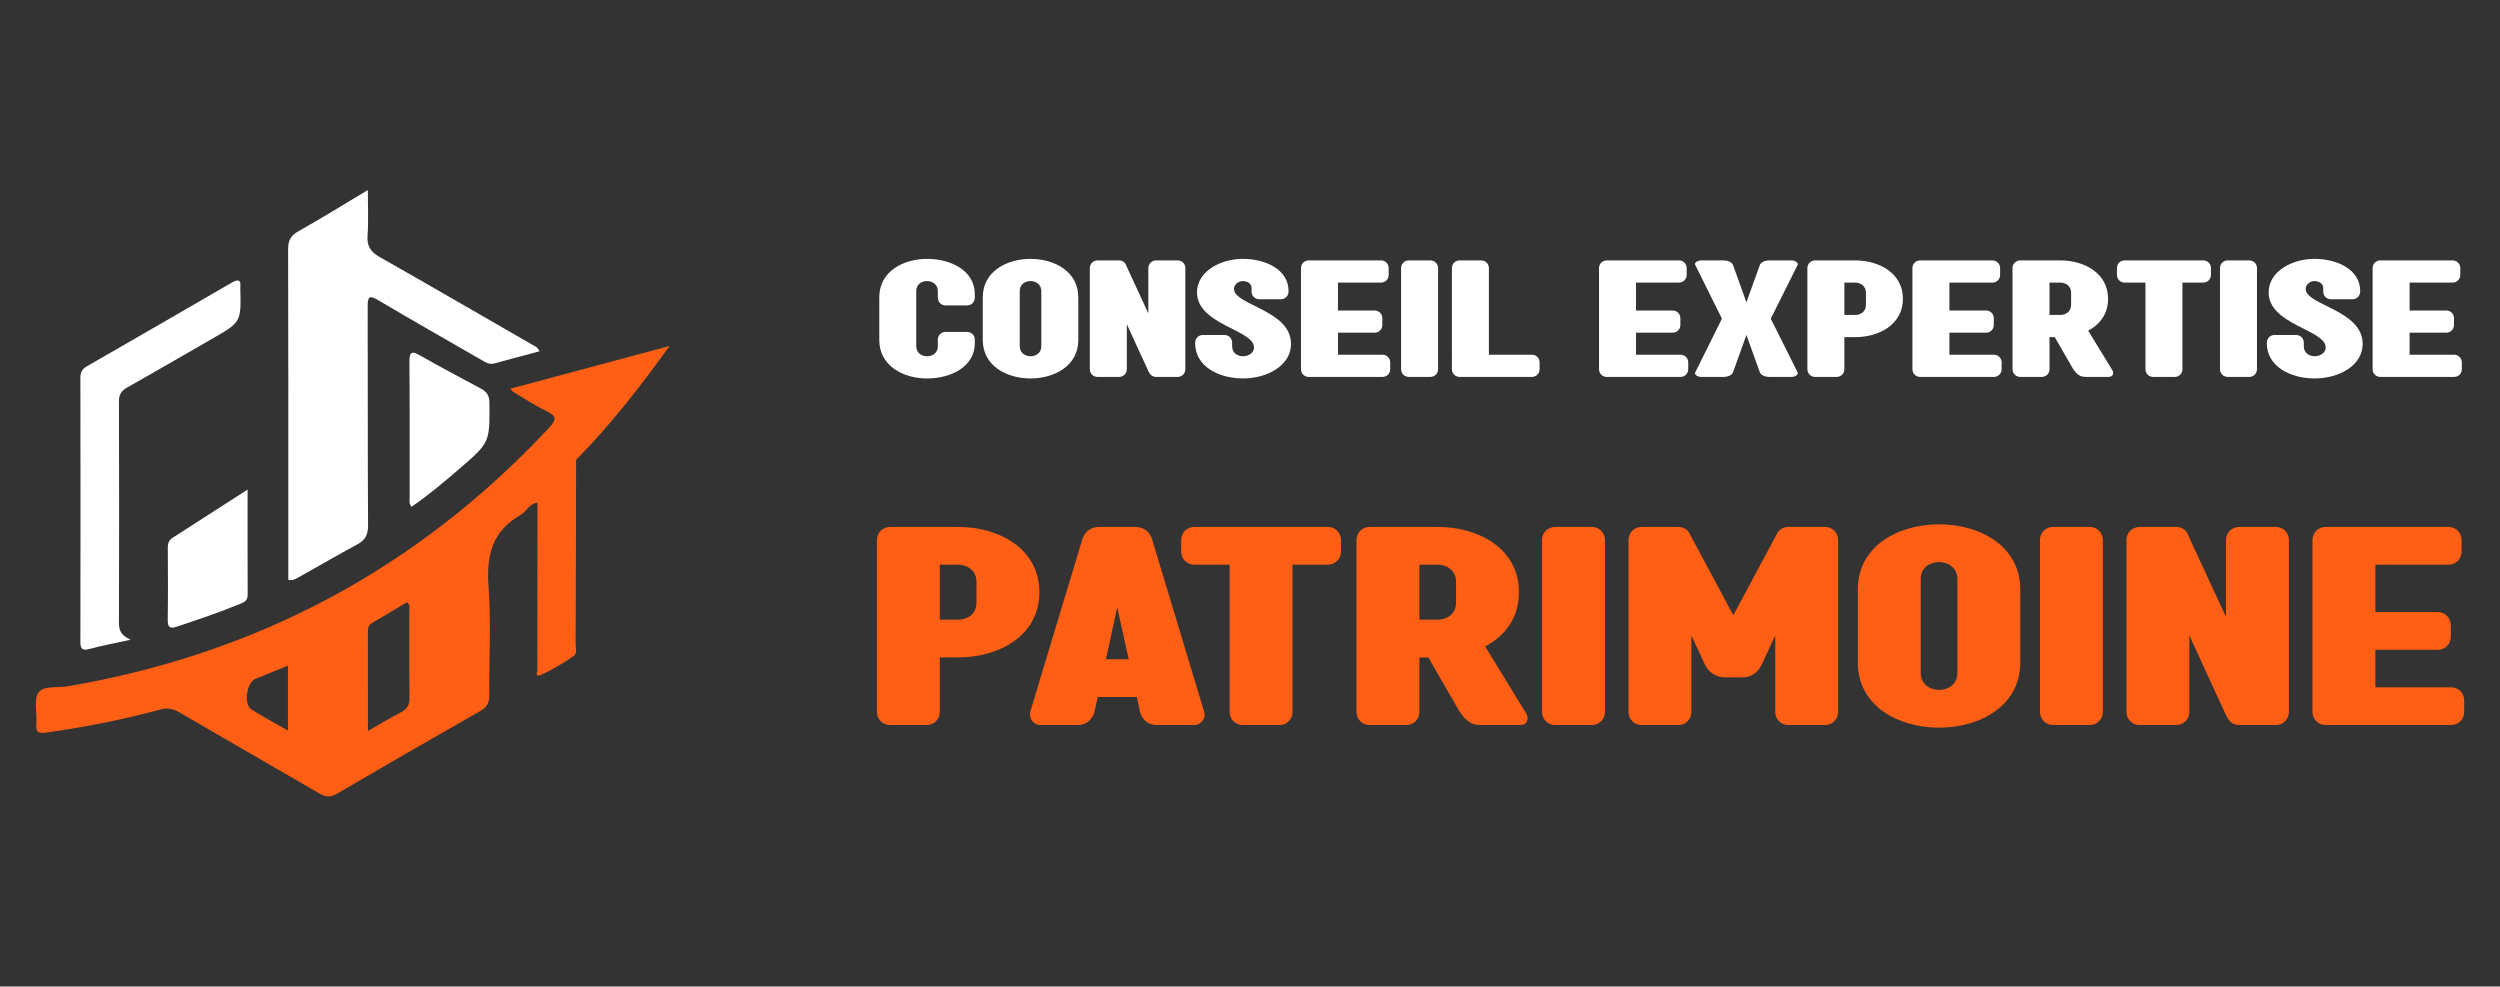 <?xml version="1.0" encoding="utf-8"?>
<!-- Generator: Adobe Illustrator 16.0.0, SVG Export Plug-In . SVG Version: 6.00 Build 0)  -->
<!DOCTYPE svg PUBLIC "-//W3C//DTD SVG 1.1//EN" "http://www.w3.org/Graphics/SVG/1.1/DTD/svg11.dtd">
<svg version="1.1" id="Calque_1" xmlns="http://www.w3.org/2000/svg" xmlns:xlink="http://www.w3.org/1999/xlink" x="0px" y="0px"
	 width="261px" height="102.993px" viewBox="0 0 261 102.993" enable-background="new 0 0 261 102.993" xml:space="preserve">
<rect x="0" y="0" width="261" height="102.993" fill="#333333" stroke="none"/>
<g>
	<g>
		<g>
			<path fill="#FFFFFF" d="M55.508,35.954c-5.283-3.04-10.553-6.108-15.858-9.112c-0.954-0.539-1.357-1.139-1.276-2.254
				c0.109-1.506,0.027-3.025,0.027-4.744c-2.561,1.53-4.879,2.966-7.252,4.305c-0.795,0.448-1.072,0.95-1.069,1.859
				c0.032,11.152,0.021,22.307,0.021,33.461c0,0.363,0,0.726,0,1.078c0.462,0.083,0.753-0.098,1.036-0.256
				c2.063-1.151,4.106-2.34,6.185-3.468c0.826-0.445,1.111-1.009,1.105-1.974c-0.048-7.615-0.015-15.231-0.041-22.848
				c-0.003-1.072,0.183-1.205,1.14-0.637c3.563,2.121,7.18,4.149,10.766,6.232c0.41,0.237,0.788,0.484,1.273,0.357
				c1.579-0.418,3.155-0.848,4.758-1.279C56.121,36.213,55.792,36.119,55.508,35.954z"/>
			<path fill="#FFFFFF" d="M12.418,65.041c0.025-7.705,0.025-15.411,0-23.117c-0.002-0.723,0.236-1.122,0.861-1.473
				c2.966-1.667,5.905-3.385,8.856-5.077c3.037-1.741,3.039-1.739,2.955-5.234c0-0.042-0.003-0.085,0-0.125
				c0.099-0.913-0.303-0.85-0.915-0.495c-5.028,2.914-10.06,5.823-15.101,8.719c-0.488,0.281-0.683,0.615-0.682,1.189
				c0.018,9.164,0.018,18.329,0,27.491c-0.001,0.745,0.113,1.068,0.97,0.829c1.274-0.353,2.582-0.587,4.271-0.958
				C12.61,66.318,12.416,65.781,12.418,65.041z"/>
			<path fill="#FFFFFF" d="M50.209,40.572c-2.116-1.137-4.244-2.255-6.327-3.449c-0.936-0.538-1.147-0.37-1.138,0.686
				c0.042,4.696,0.016,9.393,0.024,14.088c0.001,0.313-0.104,0.656,0.196,1.01c1.806-1.234,3.468-2.646,5.116-4.068
				c3.084-2.664,3.044-2.682,3.014-6.816C51.089,41.275,50.8,40.888,50.209,40.572z"/>
			<path fill="#FFFFFF" d="M25.849,51.111c-2.784,1.79-5.319,3.422-7.855,5.05c-0.395,0.254-0.478,0.625-0.476,1.072
				c0.015,2.49,0.033,4.984-0.007,7.476c-0.012,0.759,0.224,0.956,0.922,0.724c2.278-0.759,4.552-1.526,6.771-2.446
				c0.45-0.186,0.653-0.407,0.652-0.902C25.843,58.521,25.849,54.958,25.849,51.111z"/>
		</g>
		<path fill="#FF5E15" d="M60.146,48.001L60.146,48.001c3.553-3.586,6.63-7.553,9.767-11.885c-5.74,1.54-11.142,2.99-16.633,4.465
			c0.188,0.216,0.229,0.296,0.296,0.334c1.146,0.674,2.259,1.418,3.455,1.988c1.092,0.521,1.099,0.896,0.276,1.774
			C43.599,59.347,26.824,68.28,7.056,71.652C6,71.833,4.507,71.553,4.009,72.32c-0.522,0.798-0.115,2.172-0.214,3.285
			c-0.082,0.924,0.315,0.976,1.07,0.87c3.996-0.561,7.947-1.341,11.843-2.392c0.747-0.201,1.322-0.117,1.987,0.27
			c4.879,2.85,9.786,5.649,14.665,8.497c0.648,0.381,1.139,0.412,1.808,0.021c4.984-2.914,9.984-5.803,15.005-8.656
			c0.723-0.412,0.922-0.886,0.913-1.68c-0.041-3.788,0.199-7.592-0.084-11.358c-0.244-3.221,0.41-5.742,3.333-7.406
			c0.638-0.363,0.937-1.207,1.783-1.293c-0.012,5.845-0.025,11.689-0.019,17.533c0,0.154-0.274,0.604,0.28,0.505l0,0l0,0
			c1.212-0.574,2.378-1.23,3.475-2.005c0.482-0.338,0.238-0.839,0.241-1.252C60.126,60.838,60.133,54.42,60.146,48.001z
			 M30.062,76.263c-1.348-0.771-2.618-1.439-3.824-2.208c-0.826-0.526-0.489-2.804,0.424-3.179c1.103-0.452,2.207-0.896,3.4-1.381
			C30.062,71.813,30.062,73.953,30.062,76.263z M41.836,74.377c-1.097,0.562-2.149,1.211-3.422,1.937c0-3.631,0.006-7-0.006-10.369
			c0-0.406,0.078-0.705,0.463-0.926c1.22-0.702,2.422-1.436,3.613-2.144c0.385,0.283,0.245,0.645,0.246,0.952
			c0.011,2.997-0.021,5.994,0.024,8.99C42.767,73.59,42.515,74.031,41.836,74.377z"/>
	</g>
	<g>
		<g>
			<path fill="#FFFFFF" d="M91.798,31.032c0-2.687,2.493-4.005,4.985-4.005c2.493,0,4.987,1.223,4.987,3.684v0.369
				c0,0.451-0.354,0.805-0.805,0.805h-2.252c-0.449,0-0.804-0.354-0.804-0.805v-0.69c0-0.692-0.563-1.047-1.127-1.047
				c-0.563,0-1.127,0.339-1.127,1.047v5.759c0,0.691,0.564,1.045,1.127,1.045c0.564,0,1.127-0.338,1.127-1.045v-0.691
				c0-0.451,0.354-0.805,0.804-0.805h2.252c0.45,0,0.805,0.354,0.805,0.805v0.369c0,2.461-2.494,3.684-4.987,3.684
				c-2.492,0-4.985-1.319-4.985-4.006V31.032z"/>
			<path fill="#FFFFFF" d="M102.602,31.032c0-2.687,2.494-4.005,4.987-4.005s4.985,1.318,4.985,4.005v4.472
				c0,2.687-2.492,4.006-4.985,4.006s-4.987-1.319-4.987-4.006V31.032z M108.714,30.389c0-0.692-0.563-1.047-1.125-1.047
				s-1.127,0.339-1.127,1.047v5.759c0,0.691,0.564,1.045,1.127,1.045s1.125-0.338,1.125-1.045V30.389z"/>
			<path fill="#FFFFFF" d="M122.947,27.187c0.45,0,0.804,0.354,0.804,0.805v10.553c0,0.45-0.354,0.805-0.804,0.805h-2.253
				c-0.338,0-0.626-0.209-0.738-0.5h-0.018l-2.299-5.002v4.697c0,0.45-0.355,0.805-0.806,0.805h-2.252
				c-0.45,0-0.803-0.354-0.803-0.805V27.992c0-0.451,0.353-0.805,0.803-0.805h2.252c0.273,0,0.517,0.13,0.66,0.339
				c0.033,0.079,0.08,0.16,0.112,0.257l2.283,4.938v-4.729c0-0.451,0.355-0.805,0.805-0.805H122.947z"/>
			<path fill="#FFFFFF" d="M124.968,30.517c0-2.156,2.397-3.49,4.78-3.49c2.381,0,4.776,1.109,4.776,3.362v0.048
				c0,0.449-0.355,0.805-0.805,0.805h-2.253c-0.449,0-0.803-0.355-0.803-0.805v-0.37c0-0.482-0.467-0.725-0.916-0.725
				c-0.453,0-0.917,0.354-0.917,0.821c0,1.705,5.951,2.188,5.951,5.742c0,2.269-2.494,3.604-5.004,3.604
				c-2.509,0-5.003-1.223-5.003-3.684v-0.049c0-0.449,0.354-0.804,0.805-0.804h2.251c0.453,0,0.805,0.354,0.805,0.804v0.371
				c0,0.707,0.565,1.045,1.143,1.045c0.579,0,1.142-0.354,1.142-0.917C130.92,34.41,124.968,33.927,124.968,30.517z"/>
			<path fill="#FFFFFF" d="M139.684,37.033h4.65c0.448,0,0.804,0.354,0.804,0.803v0.709c0,0.45-0.355,0.805-0.804,0.805h-7.709
				c-0.449,0-0.802-0.354-0.802-0.805V27.992c0-0.451,0.353-0.805,0.802-0.805h7.547c0.449,0,0.805,0.354,0.805,0.805v0.707
				c0,0.451-0.355,0.805-0.805,0.805h-4.488v2.912h3.829c0.449,0,0.803,0.354,0.803,0.805v0.707c0,0.451-0.354,0.805-0.803,0.805
				h-3.829V37.033z"/>
			<path fill="#FFFFFF" d="M149.331,27.187c0.45,0,0.804,0.354,0.804,0.805v10.553c0,0.45-0.354,0.805-0.804,0.805h-2.253
				c-0.45,0-0.804-0.354-0.804-0.805V27.992c0-0.451,0.354-0.805,0.804-0.805H149.331z"/>
			<path fill="#FFFFFF" d="M159.93,37.033c0.45,0,0.804,0.354,0.804,0.803v0.709c0,0.45-0.354,0.805-0.804,0.805h-7.545
				c-0.449,0-0.805-0.354-0.805-0.805V27.992c0-0.451,0.355-0.805,0.805-0.805h2.253c0.449,0,0.803,0.354,0.803,0.805v9.041H159.93z
				"/>
			<path fill="#FFFFFF" d="M170.798,37.033h4.648c0.45,0,0.806,0.354,0.806,0.803v0.709c0,0.45-0.355,0.805-0.806,0.805h-7.707
				c-0.449,0-0.802-0.354-0.802-0.805V27.992c0-0.451,0.353-0.805,0.802-0.805h7.547c0.45,0,0.804,0.354,0.804,0.805v0.707
				c0,0.451-0.354,0.805-0.804,0.805h-4.488v2.912h3.829c0.448,0,0.803,0.354,0.803,0.805v0.707c0,0.451-0.354,0.805-0.803,0.805
				h-3.829V37.033z"/>
			<path fill="#FFFFFF" d="M183.727,27.669c0.097-0.256,0.448-0.482,1.027-0.482h2.334c0.273,0,0.596,0.178,0.596,0.387
				c0,0.031,0,0.064-0.017,0.096l-2.8,5.6l2.8,5.597c0.017,0.032,0.017,0.064,0.017,0.097c0,0.209-0.322,0.387-0.596,0.387h-2.334
				c-0.579,0-0.931-0.227-1.027-0.483l-1.401-3.893l-1.399,3.893c-0.096,0.257-0.449,0.483-1.029,0.483h-2.332
				c-0.273,0-0.611-0.178-0.611-0.387c0-0.032,0.016-0.064,0.034-0.097l2.78-5.597l-2.78-5.6c-0.019-0.031-0.034-0.064-0.034-0.096
				c0-0.209,0.338-0.387,0.611-0.387h2.332c0.58,0,0.934,0.227,1.029,0.482l1.399,3.894L183.727,27.669z"/>
			<path fill="#FFFFFF" d="M193.68,35.198h-1.128v3.347c0,0.45-0.354,0.805-0.804,0.805h-2.252c-0.45,0-0.805-0.354-0.805-0.805
				V27.992c0-0.451,0.354-0.805,0.805-0.805h4.184c2.494,0,4.985,1.32,4.985,4.006C198.665,33.879,196.174,35.198,193.68,35.198z
				 M193.68,32.882c0.563,0,1.124-0.338,1.124-1.046v-1.288c0-0.69-0.562-1.045-1.124-1.045h-1.128v3.379H193.68z"/>
			<path fill="#FFFFFF" d="M203.518,37.033h4.65c0.449,0,0.804,0.354,0.804,0.803v0.709c0,0.45-0.354,0.805-0.804,0.805h-7.706
				c-0.45,0-0.805-0.354-0.805-0.805V27.992c0-0.451,0.354-0.805,0.805-0.805h7.544c0.451,0,0.805,0.354,0.805,0.805v0.707
				c0,0.451-0.354,0.805-0.805,0.805h-4.488v2.912h3.83c0.45,0,0.803,0.354,0.803,0.805v0.707c0,0.451-0.353,0.805-0.803,0.805
				h-3.83V37.033z"/>
			<path fill="#FFFFFF" d="M220.146,39.349h-2.412c-0.726,0-1.015-0.451-1.288-0.805l-1.931-3.347h-0.547v3.347
				c0,0.45-0.352,0.805-0.802,0.805h-2.253c-0.449,0-0.806-0.354-0.806-0.805V27.992c0-0.451,0.356-0.805,0.806-0.805h4.183
				c2.493,0,4.986,1.32,4.986,4.006c0,1.576-0.854,2.687-2.075,3.33l2.461,4.021c0.097,0.129,0.146,0.258,0.146,0.386
				C220.613,39.204,220.419,39.349,220.146,39.349z M215.096,32.882c0.564,0,1.126-0.338,1.126-1.046v-1.288
				c0-0.69-0.562-1.045-1.126-1.045h-1.128v3.379H215.096z"/>
			<path fill="#FFFFFF" d="M227.847,38.544c0,0.45-0.353,0.805-0.803,0.805h-2.254c-0.449,0-0.804-0.354-0.804-0.805v-9.041h-2.172
				c-0.449,0-0.804-0.354-0.804-0.805v-0.707c0-0.451,0.354-0.805,0.804-0.805h8.204c0.452,0,0.804,0.354,0.804,0.805v0.707
				c0,0.451-0.352,0.805-0.804,0.805h-2.172V38.544z"/>
			<path fill="#FFFFFF" d="M234.824,27.187c0.45,0,0.805,0.354,0.805,0.805v10.553c0,0.45-0.354,0.805-0.805,0.805h-2.252
				c-0.45,0-0.804-0.354-0.804-0.805V27.992c0-0.451,0.354-0.805,0.804-0.805H234.824z"/>
			<path fill="#FFFFFF" d="M236.848,30.517c0-2.156,2.398-3.49,4.779-3.49c2.382,0,4.777,1.109,4.777,3.362v0.048
				c0,0.449-0.354,0.805-0.804,0.805h-2.253c-0.449,0-0.803-0.355-0.803-0.805v-0.37c0-0.482-0.467-0.725-0.918-0.725
				c-0.452,0-0.916,0.354-0.916,0.821c0,1.705,5.952,2.188,5.952,5.742c0,2.269-2.494,3.604-5.004,3.604s-5.002-1.223-5.002-3.684
				v-0.049c0-0.449,0.353-0.804,0.804-0.804h2.251c0.451,0,0.806,0.354,0.806,0.804v0.371c0,0.707,0.563,1.045,1.142,1.045
				s1.143-0.354,1.143-0.917C242.802,34.41,236.848,33.927,236.848,30.517z"/>
			<path fill="#FFFFFF" d="M251.563,37.033h4.649c0.45,0,0.804,0.354,0.804,0.803v0.709c0,0.45-0.354,0.805-0.804,0.805h-7.706
				c-0.449,0-0.804-0.354-0.804-0.805V27.992c0-0.451,0.354-0.805,0.804-0.805h7.545c0.45,0,0.804,0.354,0.804,0.805v0.707
				c0,0.451-0.354,0.805-0.804,0.805h-4.488v2.912h3.828c0.451,0,0.806,0.354,0.806,0.805v0.707c0,0.451-0.354,0.805-0.806,0.805
				h-3.828V37.033z"/>
		</g>
		<g>
			<path fill="#FF5E15" d="M100.029,68.635h-1.914v5.689c0,0.767-0.602,1.368-1.368,1.368h-3.829c-0.767,0-1.369-0.602-1.369-1.368
				V56.38c0-0.766,0.603-1.368,1.369-1.368h7.111c4.24,0,8.48,2.244,8.48,6.812C108.51,66.392,104.27,68.635,100.029,68.635z
				 M100.029,64.695c0.958,0,1.915-0.573,1.915-1.778V60.73c0-1.178-0.957-1.779-1.915-1.779h-1.914v5.744H100.029z"/>
			<path fill="#FF5E15" d="M114.612,72.766l-0.354,1.559c-0.192,0.713-0.767,1.368-1.752,1.368h-3.967
				c-0.466,0-1.012-0.493-1.012-1.095c0-0.081,0-0.19,0.026-0.273l5.418-17.944c0.19-0.711,0.767-1.368,1.75-1.368h3.829
				c0.985,0,1.559,0.657,1.751,1.368l5.418,17.944c0.027,0.083,0.054,0.192,0.054,0.273c0,0.602-0.573,1.095-1.039,1.095h-3.967
				c-0.985,0-1.56-0.655-1.751-1.368l-0.328-1.559H114.612z M116.637,63.41l-1.175,5.417h2.38L116.637,63.41z"/>
			<path fill="#FF5E15" d="M134.938,74.325c0,0.767-0.601,1.368-1.366,1.368h-3.83c-0.765,0-1.368-0.602-1.368-1.368V58.951h-3.692
				c-0.767,0-1.367-0.6-1.367-1.367V56.38c0-0.766,0.601-1.368,1.367-1.368h13.951c0.766,0,1.368,0.603,1.368,1.368v1.203
				c0,0.768-0.603,1.367-1.368,1.367h-3.694V74.325z"/>
			<path fill="#FF5E15" d="M158.687,75.693h-4.102c-1.23,0-1.724-0.766-2.188-1.368l-3.282-5.689h-0.932v5.689
				c0,0.767-0.601,1.368-1.369,1.368h-3.828c-0.766,0-1.367-0.602-1.367-1.368V56.38c0-0.766,0.602-1.368,1.367-1.368h7.114
				c4.239,0,8.478,2.244,8.478,6.812c0,2.681-1.448,4.568-3.528,5.663l4.186,6.838c0.164,0.22,0.246,0.439,0.246,0.657
				C159.48,75.447,159.152,75.693,158.687,75.693z M150.1,64.695c0.955,0,1.913-0.573,1.913-1.778V60.73
				c0-1.178-0.958-1.779-1.913-1.779h-1.917v5.744H150.1z"/>
			<path fill="#FF5E15" d="M166.185,55.012c0.769,0,1.37,0.603,1.37,1.368v17.944c0,0.767-0.602,1.368-1.37,1.368h-3.829
				c-0.766,0-1.367-0.602-1.367-1.368V56.38c0-0.766,0.602-1.368,1.367-1.368H166.185z"/>
			<path fill="#FF5E15" d="M186.703,55.012h3.829c0.767,0,1.369,0.603,1.369,1.368v17.944c0,0.767-0.603,1.368-1.369,1.368h-3.829
				c-0.767,0-1.368-0.602-1.368-1.368v-7.988l-1.423,3.064c-0.382,0.82-1.148,1.313-1.914,1.313h-1.886
				c-0.959,0-1.751-0.546-2.108-1.313l-1.424-3.064v7.988c0,0.767-0.601,1.368-1.366,1.368h-3.83c-0.766,0-1.367-0.602-1.367-1.368
				V56.38c0-0.766,0.602-1.368,1.367-1.368h3.83c0.601,0,1.066,0.355,1.259,0.849l4.486,8.37l4.485-8.37
				C185.637,55.368,186.102,55.012,186.703,55.012z"/>
			<path fill="#FF5E15" d="M193.957,61.55c0-4.567,4.238-6.811,8.48-6.811c4.24,0,8.48,2.243,8.48,6.811v7.604
				c0,4.568-4.24,6.812-8.48,6.812c-4.242,0-8.48-2.243-8.48-6.812V61.55z M204.353,60.457c0-1.177-0.958-1.779-1.915-1.779
				c-0.959,0-1.917,0.575-1.917,1.779v9.794c0,1.175,0.958,1.776,1.917,1.776c0.957,0,1.915-0.574,1.915-1.776V60.457z"/>
			<path fill="#FF5E15" d="M218.169,55.012c0.767,0,1.367,0.603,1.367,1.368v17.944c0,0.767-0.601,1.368-1.367,1.368h-3.83
				c-0.766,0-1.367-0.602-1.367-1.368V56.38c0-0.766,0.602-1.368,1.367-1.368H218.169z"/>
			<path fill="#FF5E15" d="M237.592,55.012c0.766,0,1.369,0.603,1.369,1.368v17.944c0,0.767-0.604,1.368-1.369,1.368h-3.83
				c-0.573,0-1.065-0.355-1.258-0.848h-0.027l-3.912-8.509v7.988c0,0.767-0.602,1.368-1.367,1.368h-3.828
				c-0.767,0-1.369-0.602-1.369-1.368V56.38c0-0.766,0.603-1.368,1.369-1.368h3.828c0.465,0,0.875,0.22,1.121,0.573
				c0.056,0.139,0.136,0.275,0.191,0.439l3.886,8.396V56.38c0-0.766,0.601-1.368,1.366-1.368H237.592z"/>
			<path fill="#FF5E15" d="M247.989,71.754h7.907c0.766,0,1.367,0.603,1.367,1.368v1.202c0,0.767-0.602,1.368-1.367,1.368h-13.104
				c-0.765,0-1.369-0.602-1.369-1.368V56.38c0-0.766,0.604-1.368,1.369-1.368h12.83c0.766,0,1.366,0.603,1.366,1.368v1.203
				c0,0.768-0.601,1.367-1.366,1.367h-7.634v4.951h6.51c0.769,0,1.37,0.603,1.37,1.368v1.204c0,0.767-0.602,1.367-1.37,1.367h-6.51
				V71.754z"/>
		</g>
	</g>
</g>
</svg>
